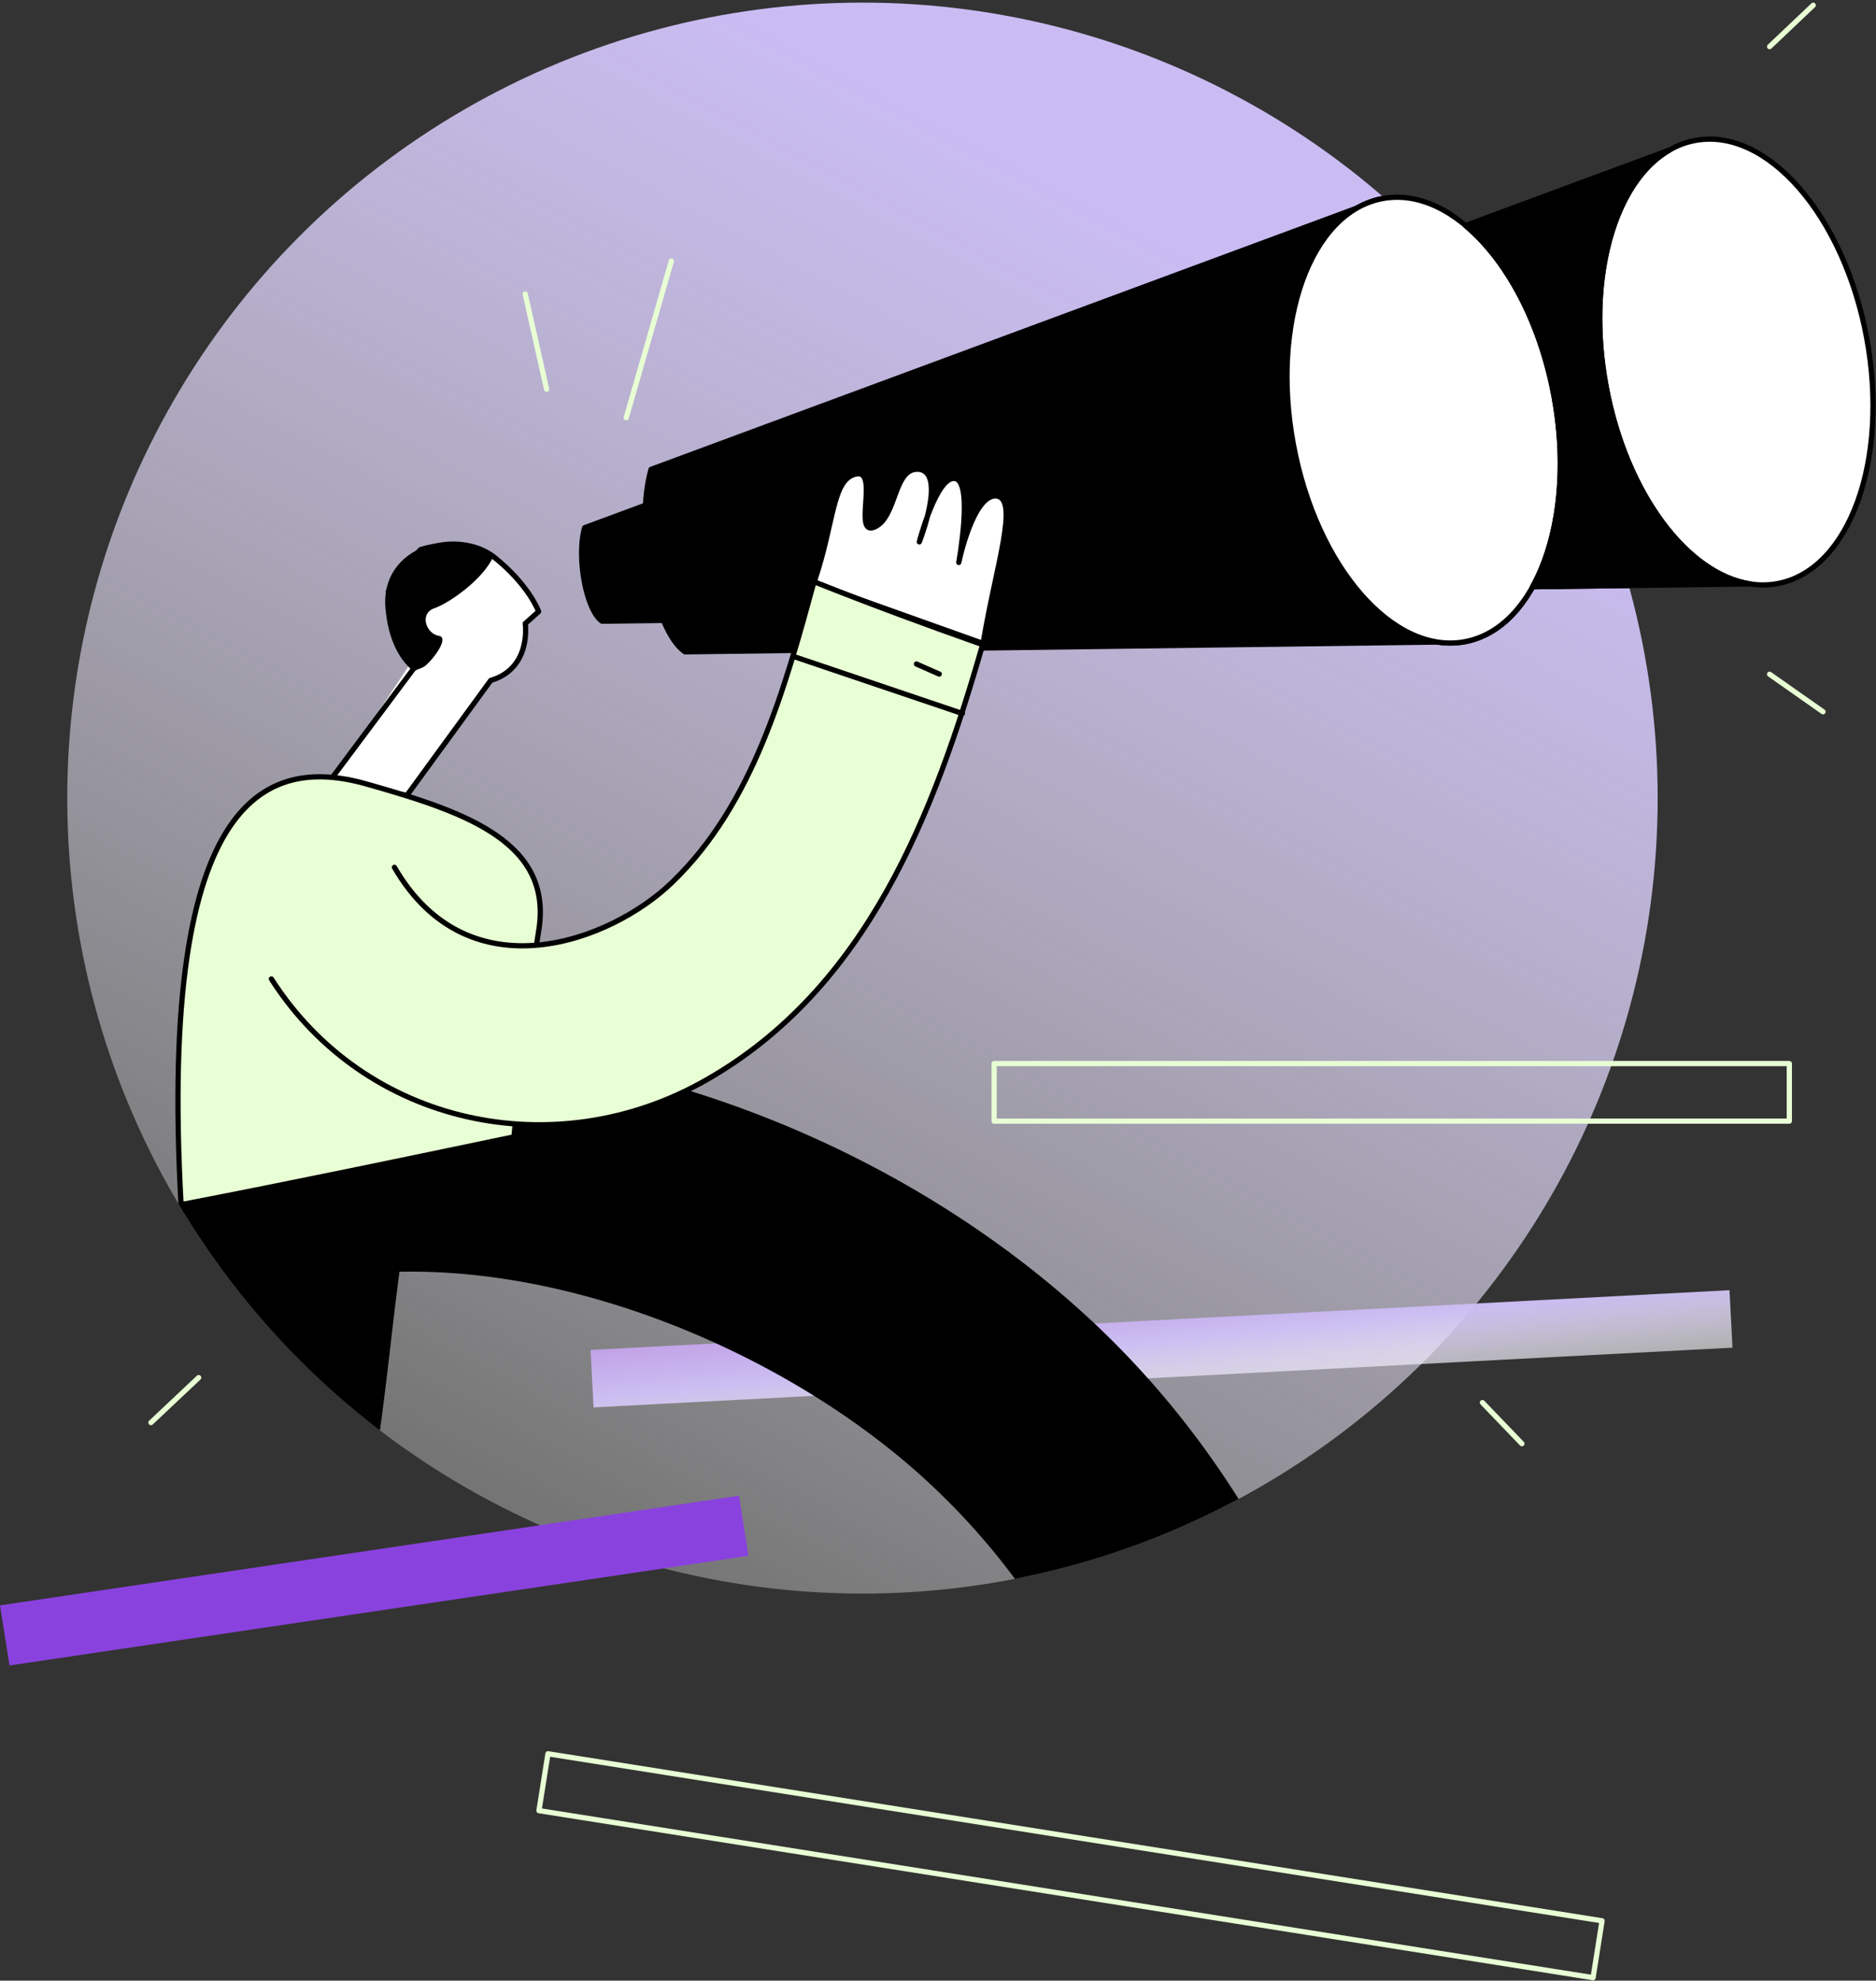 <svg xmlns="http://www.w3.org/2000/svg" width="358.588" height="378.459"><rect width="100%" height="100%" fill="#333333" stroke="none"/><defs><linearGradient id="a" x1=".686" x2=".261" y1=".143" y2=".935" gradientUnits="objectBoundingBox"><stop offset="0" stop-color="#cabcf3"/><stop offset="1" stop-color="#fff" stop-opacity=".322"/></linearGradient><linearGradient id="b" x2="1" y1="-.019" y2="1.019" gradientUnits="objectBoundingBox"><stop offset="0" stop-color="#c1a1e6"/><stop offset=".437" stop-color="#cdc0f4" stop-opacity=".976"/><stop offset="1" stop-color="#fff" stop-opacity=".604"/></linearGradient><clipPath id="c"><path fill="#8a42de" stroke="rgba(0,0,0,0)" d="M143.064 11.485 1.814 32.441 0 20.956 141.251 0Z" data-name="Path 16371"/></clipPath><clipPath id="d"><circle cx="152" cy="152" r="152" fill="url(#a)" stroke="rgba(0,0,0,0)" data-name="Ellipse 369" transform="translate(796 174)"/></clipPath></defs><g data-name="Group 23686" transform="translate(-783.145 -173.5)"><circle cx="152" cy="152" r="152" fill="url(#a)" stroke="rgba(0,0,0,0)" data-name="Ellipse 368" transform="translate(796 174)"/><path fill="none" stroke="#e8fed4" stroke-linecap="round" stroke-linejoin="round" d="M973.166 376.726h152v11h-152z" data-name="Rectangle 3153"/><path fill="none" stroke="#e8fed4" stroke-linecap="round" stroke-linejoin="round" d="m887.885 508.609 201.488 31.913-1.72 10.864-201.489-31.912z" data-name="Rectangle 3155"/><path fill="url(#b)" stroke="rgba(0,0,0,0)" d="M0 0h218v11H0z" data-name="Rectangle 3154" transform="rotate(-3 8685.99 -16893.226)"/><g data-name="Group 23660"><g clip-path="url(#c)" data-name="Group 23659" transform="translate(783.145 459.296)"><path fill="#8a42de" stroke="rgba(0,0,0,0)" d="M0 0h143.064v32.441H0z" data-name="Rectangle 3137"/></g></g><g fill="none" stroke="#e8fed4" stroke-linecap="round" stroke-linejoin="round" data-name="Group 23683"><path d="m1121.394 302.335 10.209 7.165" data-name="Line 1223"/><path d="m1121.394 182.411 8.34-7.911" data-name="Line 1226"/><path d="m812 445.322 9.121-8.591" data-name="Line 1228"/><path d="m1074.051 449.357-7.551-7.857" data-name="Line 1229"/></g><g data-name="Mask Group 14358"><g clip-path="url(#d)" data-name="Group 23684"><path fill="#fff" d="m680.395 548.028-30.184 3.659 15.55 59.758s16.769-3.049 12.5-20.732l18.295-3.355Z" data-name="Path 16439"/><path fill="none" stroke="#000" stroke-linecap="round" stroke-linejoin="round" d="m680.395 548.028-30.184 3.659 15.55 59.758s16.769-3.049 12.5-20.732l18.295-3.355Z" data-name="Path 16440"/><path fill="none" stroke="#000" stroke-linecap="round" stroke-linejoin="round" d="m676.127 572.724 8.537 16.769" data-name="Line 1234"/><path fill="#fff" d="m1005.101 560.833-.916 30.49 61.284-6.71s-.61-17.073-18.9-15.548l-.916-18.9Z" data-name="Path 16441"/><path fill="none" stroke="#000" stroke-linecap="round" stroke-linejoin="round" d="m1005.101 560.833-.916 30.49 61.284-6.71s-.61-17.073-18.9-15.548l-.916-18.9Z" data-name="Path 16442"/><path fill="none" stroke="#000" stroke-linecap="round" stroke-linejoin="round" d="m1028.885 568.761 17.683-5.794" data-name="Line 1235"/><path d="M1004.492 566.32c14.024-3.656 28.355-6.7 42.989-9.45-.3-50-21.038-99.395-58.539-132.931-35.672-32.016-86.893-51.834-135.37-50-10.976-7.625-28.355-6.1-32.319 10.366a19.448 19.448 0 0 0-2.133 11.889c-2.745 18.295-3.965 36.891-7.623 55.186-4.878 22.865-15.55 39.024-33.536 53.661-28.051 22.865-62.2 37.5-97.871 43.6 3.965 13.718 7.623 27.439 10.366 41.157 41.466-7.621 80.492-24.694 113.725-51.523 20.428-16.162 36.282-35.978 44.514-60.982 6.4-19.816 7.621-40.851 10.366-61.281 36.588-.913 77.747 17.382 103.053 41.466 29.878 28.357 44.208 67.687 42.379 108.845" data-name="Path 16443"/><path fill="none" stroke="#000" stroke-linecap="round" stroke-linejoin="round" d="M1004.492 566.32c14.024-3.656 28.355-6.7 42.989-9.45-.3-50-21.038-99.395-58.539-132.931-35.672-32.016-86.893-51.834-135.37-50-10.976-7.625-28.355-6.1-32.319 10.366a19.448 19.448 0 0 0-2.133 11.889c-2.745 18.295-3.965 36.891-7.623 55.186-4.878 22.865-15.55 39.024-33.536 53.661-28.051 22.865-62.2 37.5-97.871 43.6 3.965 13.718 7.623 27.439 10.366 41.157 41.466-7.621 80.492-24.694 113.725-51.523 20.428-16.162 36.282-35.978 44.514-60.982 6.4-19.816 7.621-40.851 10.366-61.281 36.588-.913 77.747 17.382 103.053 41.466 29.877 28.355 44.207 67.685 42.378 108.842" data-name="Path 16444"/><path fill="#fff" d="M1080.176 249.154c4.344 23.383-3.284 44.408-17.038 46.963s-28.425-14.328-32.769-37.708 3.284-44.408 17.038-46.963 28.426 14.327 32.769 37.708" data-name="Path 16445"/><path fill="none" stroke="#000" stroke-linecap="round" stroke-linejoin="round" d="M1080.176 249.154c4.344 23.383-3.284 44.408-17.038 46.963s-28.425-14.328-32.769-37.708 3.284-44.408 17.038-46.963 28.426 14.327 32.769 37.708" data-name="Path 16446"/><path d="m906.531 270.029-11.628 4.3c-1.606 5.58.292 15.792 3.32 17.871l11.762-.151a54.517 54.517 0 0 1-3.454-22.02" data-name="Path 16447"/><path fill="none" stroke="#000" stroke-linecap="round" stroke-linejoin="round" d="m906.531 270.029-11.628 4.3c-1.606 5.58.292 15.792 3.32 17.871l11.762-.151a54.517 54.517 0 0 1-3.454-22.02" data-name="Path 16448"/><path d="M1030.369 258.408c-3.8-20.447 1.558-39.09 12.16-45.157l-134.937 49.934c-3.129 10.886.572 30.81 6.479 34.864l143.867-1.865c-12.073-1.855-23.769-17.33-27.568-37.776" data-name="Path 16449"/><path fill="none" stroke="#000" stroke-linecap="round" stroke-linejoin="round" d="M1030.369 258.408c-3.8-20.447 1.558-39.09 12.16-45.157l-134.937 49.934c-3.129 10.886.572 30.81 6.479 34.864l143.867-1.865c-12.073-1.855-23.769-17.326-27.569-37.776" data-name="Path 16450"/><path fill="#fff" d="M1139.945 238.051c4.344 23.383-3.284 44.408-17.038 46.963s-28.425-14.328-32.769-37.708 3.285-44.408 17.034-46.963 28.425 14.326 32.769 37.708" data-name="Path 16451"/><path fill="none" stroke="#000" stroke-linecap="round" stroke-linejoin="round" d="M1139.945 238.051c4.344 23.383-3.284 44.408-17.038 46.963s-28.425-14.328-32.769-37.708 3.285-44.408 17.034-46.963 28.43 14.326 32.773 37.708" data-name="Path 16452"/><path d="M1090.139 247.303c-3.8-20.447 1.556-39.09 12.157-45.157l-39.045 14.448c7.778 6.491 14.276 18.3 16.925 32.559s.826 27.613-4.1 36.465l41.63-.539c-12.073-1.855-23.766-17.33-27.566-37.776" data-name="Path 16453"/><path fill="none" stroke="#000" stroke-linecap="round" stroke-linejoin="round" d="M1090.139 247.303c-3.8-20.447 1.556-39.09 12.157-45.157l-39.045 14.448c7.778 6.491 14.276 18.3 16.925 32.559s.826 27.613-4.1 36.465l41.63-.539c-12.074-1.855-23.767-17.329-27.567-37.776" data-name="Path 16454"/><path fill="none" stroke="#e8fed4" stroke-linecap="round" stroke-linejoin="round" d="m887.629 247.866-4.094-18.189" data-name="Line 1236"/><path fill="none" stroke="#e8fed4" stroke-linecap="round" stroke-linejoin="round" d="m902.848 253.314 8.621-29.925" data-name="Line 1237"/><path fill="#fff" d="M847.151 321.988a70.743 70.743 0 0 0 14.309 2.922l15.289-21.522a6.535 6.535 0 0 0 5.335-3.59 22.534 22.534 0 0 0 1.462-7.155l2.557-2.281s-6.571-12.515-13.285-12.026-12.792 11.406-12.792 11.406l4.207 6.561Z" data-name="Path 16455"/><path d="M863.211 278.105a16.679 16.679 0 0 1 14.215 1.749c-1.921 4.355-8.407 8.887-11.258 9.871s-1.648 4.807.845 5.269c2.293.337-1.7 5.332-2.926 5.949-.452.273-1.1.419-1.551.69-2.858-2.086-4.711-5.763-5.179-11.632-.219-.972-.311-2.147-.478-3.644a80.553 80.553 0 0 1 6.333-8.252" data-name="Path 16456"/><path fill="none" stroke="#000" stroke-linecap="round" stroke-linejoin="round" d="M857.355 290c.52 5.347 2.373 9.022 4.906 11.183l-18.224 24.408 14 3.842 18.91-25.925c7.849-2.279 6.6-10.87 6.6-10.87l2.559-2.284s-1.82-5.05-8.48-10.375c-6.861-5.454-21.603-1.963-20.271 10.021" data-name="Path 16457"/><path fill="#e8fed4" d="M853.977 323.524c-19.211-5.748-40.679.452-36.218 80.16 21.259-4.1 42.445-8.529 63.631-12.958 1.139-12.372 3.025-29.007 4.678-39.1 2.988-17.054-13.678-22.858-32.091-28.1" data-name="Path 16458"/><path fill="none" stroke="#000" stroke-linecap="round" stroke-linejoin="round" d="M853.977 323.524c-19.211-5.748-40.679.452-36.218 80.16 21.259-4.1 42.445-8.529 63.631-12.958 1.139-12.372 3.025-29.007 4.678-39.1 2.988-17.058-13.678-22.862-32.091-28.102" data-name="Path 16459"/><path fill="#fff" d="M938.863 284.45c3.779-11.26 3.324-19.347 7.87-20.371s-.687 12.1 3.64 10.1 3.508-11.71 8.619-10.985c4.986.925-.125 13.85-.125 13.85s3.287-12.678 6.827-12.113.713 16.049.713 16.049 2.691-13.061 7.206-12.713c4.388.549-.073 13.325-2.472 27.686" data-name="Path 16460"/><path fill="none" stroke="#000" stroke-linecap="round" stroke-linejoin="round" d="M938.863 284.45c3.779-11.26 3.324-19.347 7.87-20.371s-.687 12.1 3.64 10.1 3.508-11.71 8.619-10.985c4.986.925-.125 13.85-.125 13.85s3.287-12.678 6.827-12.113.713 16.049.713 16.049 2.691-13.061 7.206-12.713c4.388.549-.073 13.325-2.472 27.686" data-name="Path 16461"/><path fill="#e8fed4" d="M835.017 360.555c17.916 28.046 54.285 35.731 83.023 19.364 30.864-17.525 43.648-50.946 52.931-83.24-10.939-3.849-21.554-7.779-32.231-12.028-5.523 20.185-11.585 42.537-27.163 57.479-11.489 11.119-38.8 21.7-53.039-2.905" data-name="Path 16462"/><path fill="none" stroke="#000" stroke-linecap="round" stroke-linejoin="round" d="M835.017 360.555c17.916 28.046 54.285 35.731 83.023 19.364 30.864-17.525 43.648-50.946 52.931-83.24-10.939-3.849-21.554-7.779-32.231-12.028-5.523 20.185-11.585 42.537-27.163 57.479-11.489 11.119-38.8 21.7-53.039-2.905" data-name="Path 16463"/><path fill="none" stroke="#000" stroke-linecap="round" stroke-linejoin="round" d="m934.969 298.98 32.133 10.856" data-name="Line 1238"/><path fill="none" stroke="#000" stroke-linecap="round" stroke-linejoin="round" d="m958.318 300.379 4.358 1.921" data-name="Line 1239"/></g></g><g data-name="Group 23685"><path fill="#fff" d="M1080.176 249.154c4.344 23.383-3.284 44.408-17.038 46.963s-28.425-14.328-32.769-37.708 3.284-44.408 17.038-46.963 28.426 14.327 32.769 37.708" data-name="Path 16464"/><path fill="none" stroke="#000" stroke-linecap="round" stroke-linejoin="round" d="M1080.176 249.154c4.344 23.383-3.284 44.408-17.038 46.963s-28.425-14.328-32.769-37.708 3.284-44.408 17.038-46.963 28.426 14.327 32.769 37.708" data-name="Path 16465"/><path fill="#fff" d="M1139.945 238.051c4.344 23.383-3.284 44.408-17.038 46.963s-28.425-14.328-32.769-37.708 3.285-44.408 17.034-46.963 28.425 14.326 32.769 37.708" data-name="Path 16468"/><path fill="none" stroke="#000" stroke-linecap="round" stroke-linejoin="round" d="M1139.945 238.051c4.344 23.383-3.284 44.408-17.038 46.963s-28.425-14.328-32.769-37.708 3.285-44.408 17.034-46.963 28.43 14.326 32.773 37.708" data-name="Path 16469"/><path d="M1090.139 247.304c-3.8-20.447 1.556-39.09 12.157-45.157l-39.045 14.448c7.778 6.491 14.276 18.3 16.925 32.559s.826 27.613-4.1 36.465l41.63-.539c-12.073-1.855-23.766-17.33-27.566-37.776" data-name="Path 16470"/><path fill="none" stroke="#000" stroke-linecap="round" stroke-linejoin="round" d="M1090.139 247.304c-3.8-20.447 1.556-39.09 12.157-45.157l-39.045 14.448c7.778 6.491 14.276 18.3 16.925 32.559s.826 27.613-4.1 36.465l41.63-.539c-12.074-1.855-23.767-17.329-27.567-37.776" data-name="Path 16471"/></g></g></svg>